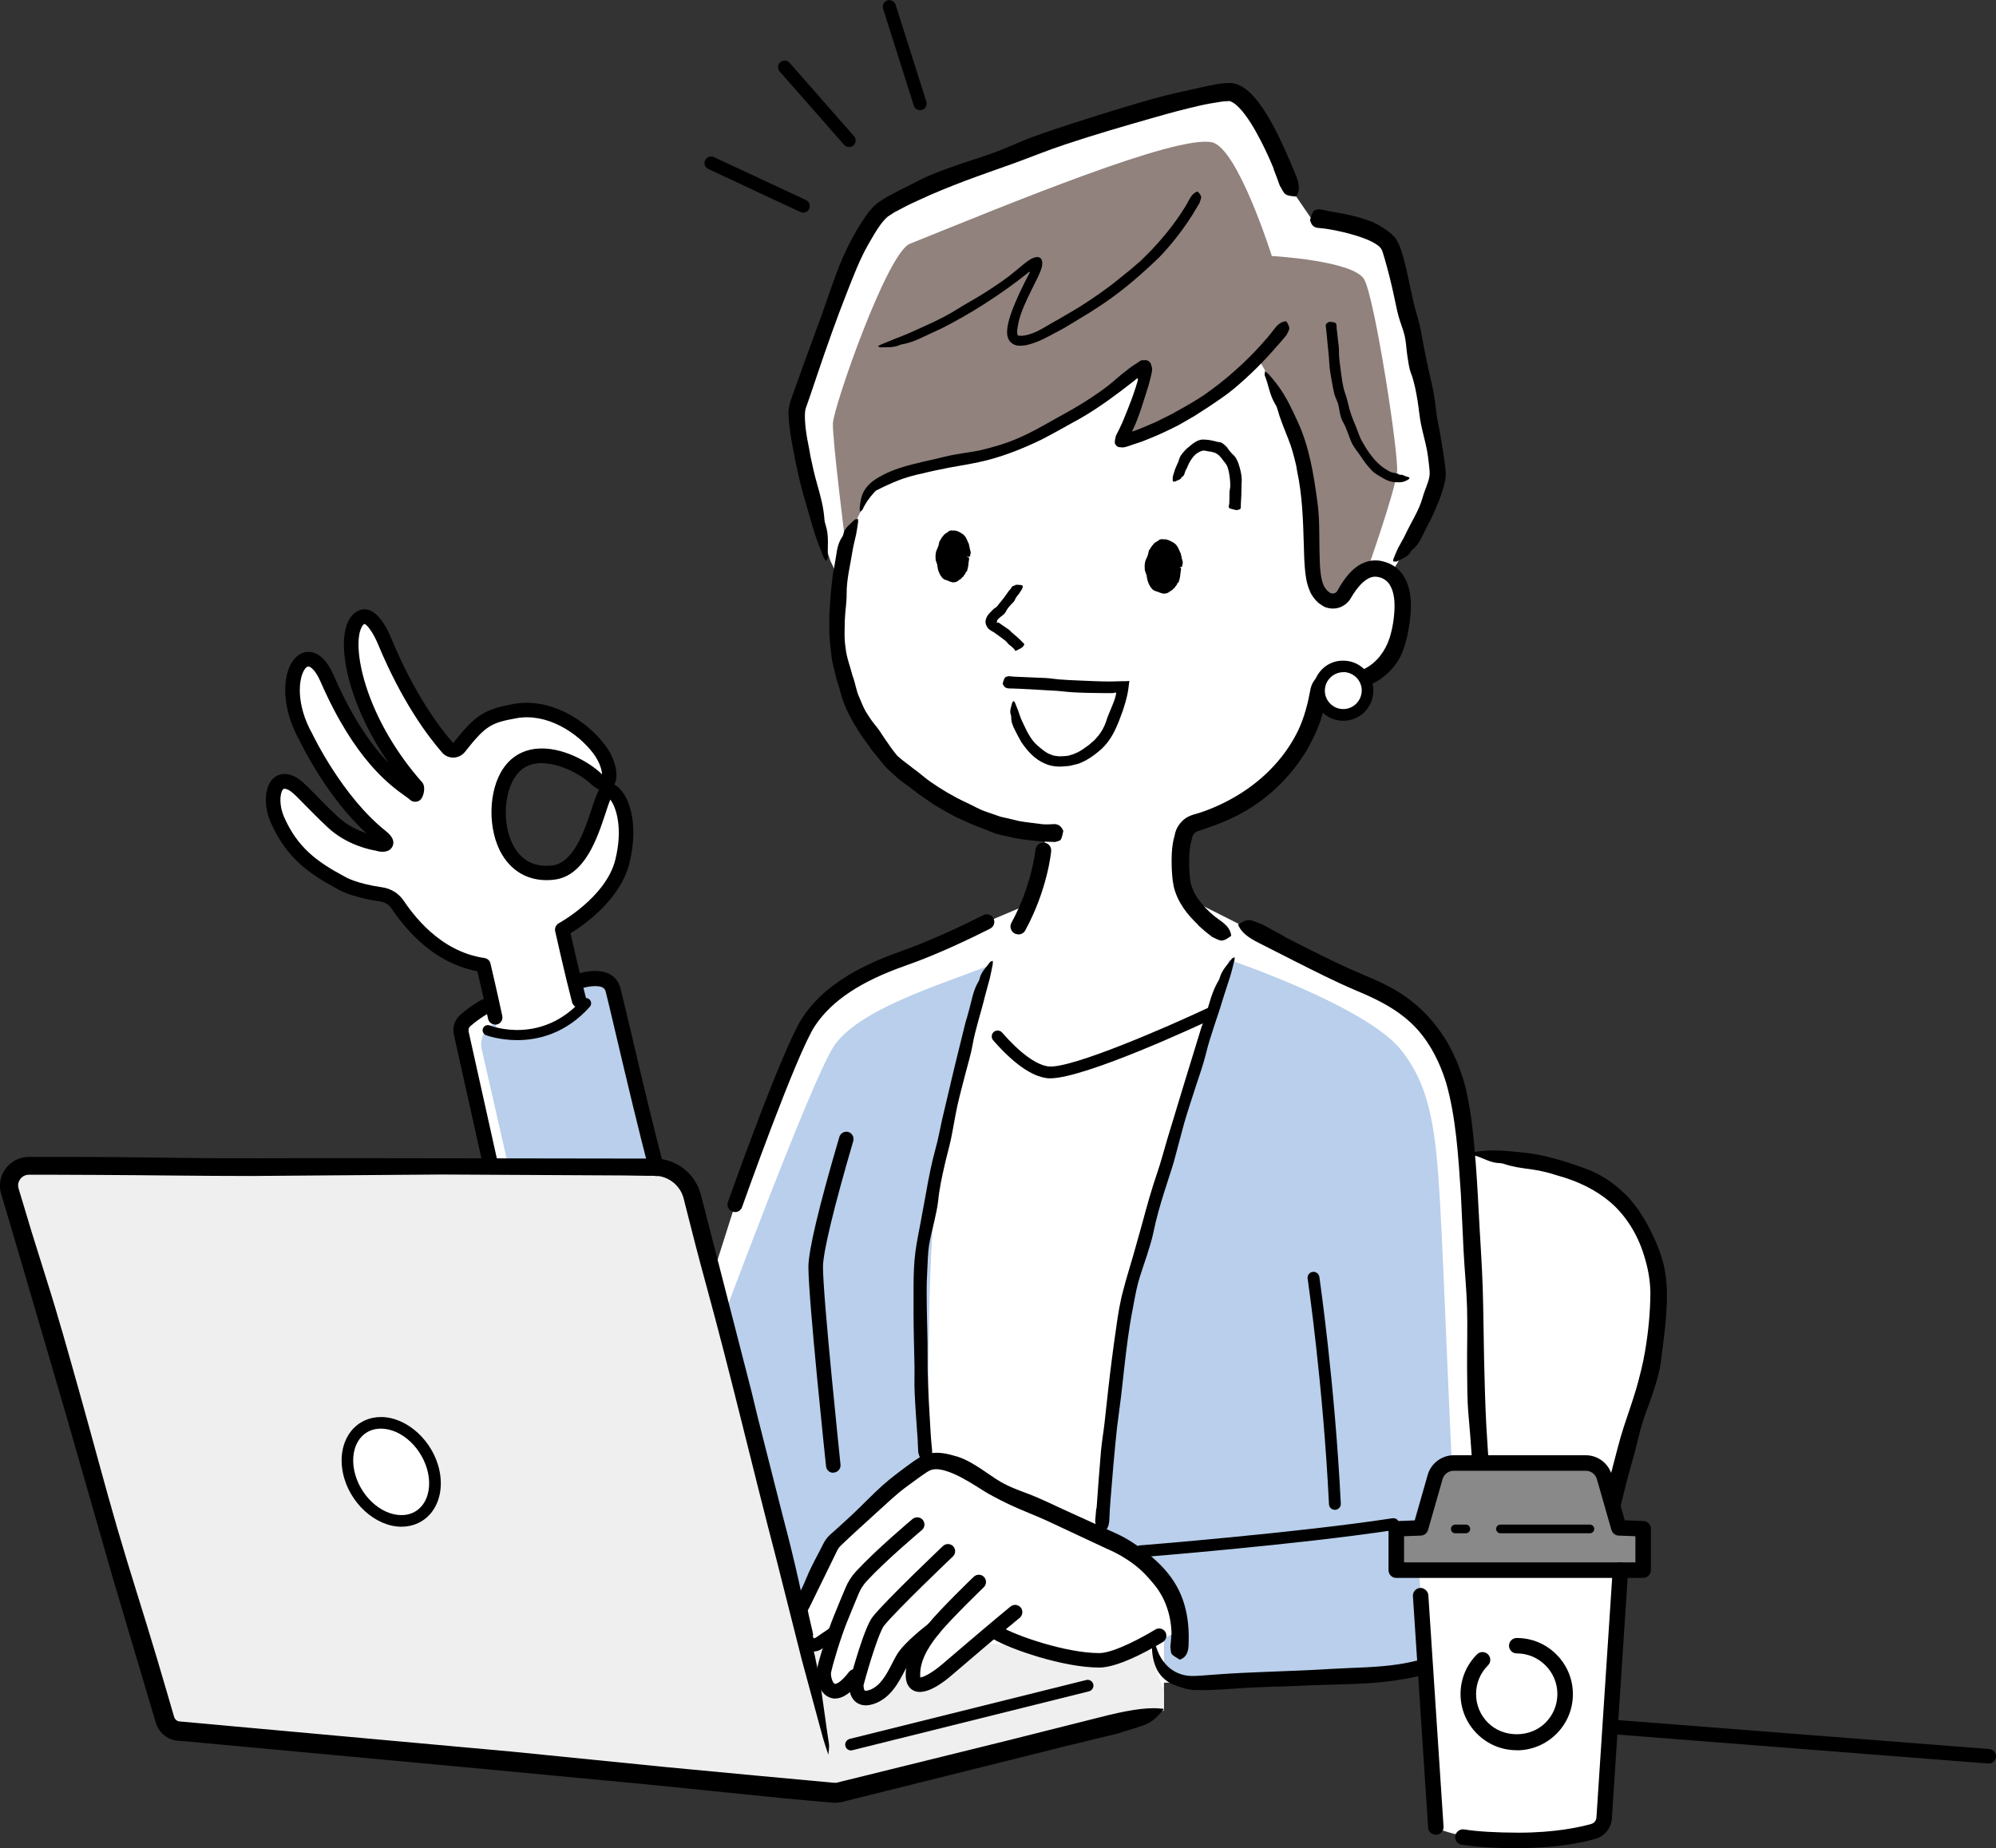 <?xml version="1.0" encoding="UTF-8"?><svg id="_レイヤー_2" xmlns="http://www.w3.org/2000/svg" viewBox="0 0 189.03 175.06"><rect x="0" y="0" width="189.03" height="175.06" fill="#333333" stroke="none"/><defs><style>.cls-1{fill:#898989;}.cls-1,.cls-2,.cls-3,.cls-4,.cls-5,.cls-6{stroke-width:0px;}.cls-3{fill:#fff;}.cls-4{fill:#b9cfeb;}.cls-5{fill:#91827d;}.cls-6{fill:#efefef;}</style></defs><g id="line"><path class="cls-3" d="m131.78,54.22l.55-.87s3.8-6.69,3.75-8.46c-.05-1.77-2.99-20.12-4.4-21.82-1.41-1.7-7.46-2.32-7.46-2.32l-1.44-2.1s-3.31-10.02-6.27-10.02c-2.96,0-30.16,8.84-32.98,11.24s-7.08,15.87-8.06,18.48c-.98,2.61,3.15,14.72,3.15,14.72,0,0,.43.99,1.23,2.41-.11.95-.2,1.94-.26,3-.58,10.24,7.29,19.43,19.39,20.33l-.08,1.76s-.32,3.47-2.36,7.21l20.13.95c-1.55-.92-4.31-2.89-4.56-5.46-.27-2.78.15-3.88.15-3.88.05-.64.48-1.19,1.09-1.39,4.27-1.4,10.12-4.82,11.6-12.63.05-.28.57-1.11,1-.91.4.18,1.32.22,2.05.11,2.06-.33,4.09-1.73,4.8-4.98.56-2.57.25-4.52-1.03-5.35Z"/><path class="cls-3" d="m150.11,161.39c.38-10.01,2.03-19.22,4.31-25.81s4.72-14.57.28-20.78c-4.43-6.21-15.24-5.32-15.24-5.32h-16.7v49.25l15.02-.63,12.33,3.29Z"/><path class="cls-2" d="m149.28,158.81c.13-2.11.29-4.23.56-6.33.14-1.04.37-2.05.56-3.08.21-1.18.42-2.37.66-3.55.45-2.24,1-4.46,1.61-6.67.36-1.34.68-2.71,1.11-4.03.4-1.23.84-2.45,1.2-3.68.32-1.15.62-2.3.81-3.46.32-1.85.49-3.68.51-5.51-.01-1.21-.23-2.41-.59-3.54-.59-1.99-1.73-3.84-3.25-5.13-1.39-1.17-3.11-1.98-4.94-2.48-.18-.04-.36-.12-.54-.17-.65-.19-1.33-.33-2.01-.43-.88-.11-1.74-.23-2.58-.52-.12-.04-.25-.05-.38-.06-.85-.02-1.51-.47-2.28-.7-.12-.04-.19-.19-.29-.28.13-.04.26-.1.39-.11.62-.07,1.25-.13,1.87-.11.8,0,1.6.12,2.4.18,2.18.2,4.27.88,6.35,1.65,1.2.49,2.34,1.22,3.29,2.16.57.46.98,1.08,1.43,1.64.38.61.78,1.2,1.09,1.86.68,1.33,1.26,2.76,1.47,4.26.18,1.19.16,2.41.08,3.59-.09,1.56-.33,3.08-.51,4.62-.1.89-.37,1.76-.63,2.61-.32,1.05-.75,2.05-1.08,3.08-.32,1-.52,2-.78,2.98-.27,1-.57,1.99-.82,2.99-.52,1.99-.95,4.01-1.35,6.04-.23,1.13-.5,2.26-.69,3.4-.24,1.36-.41,2.73-.58,4.11-.14,1.24-.26,2.49-.35,3.74-.04.7-.09,1.4-.1,2.1,0,.57-.14,1.05-.59,1.35-.05.03-.11.09-.15.07-.28-.13-.6-.22-.82-.44-.14-.15-.14-.5-.2-.76,0-.02,0-.05,0-.08l.1-1.31h.02Z"/><path class="cls-3" d="m59.09,147.26l10.53-33.17s5.16-14.57,6.98-17.31c1.72-2.6,4.62-4.47,8.95-5.99,3-1.05,6.22-2.61,7.91-3.47l12.75-5.4,11.1,5.59s6.83,3.68,10.56,5.31c3.09,1.35,7.62,2.7,9.9,9.16,1.93,5.46,1.9,19.86,2.13,30.85s1.55,15.8.15,20.25c-1.4,4.44-6.32,5.41-13.1,5.53-6.78.12-13.92.67-13.92.67l-44.35,1.65-9.58-13.66Z"/><path class="cls-4" d="m116.4,90.91s12.91,4.36,16.26,8.51c2.85,3.53,3.33,7.77,3.72,14.5.39,6.73,1.04,25.56,1.55,32.29.52,6.73,1.05,9.24-2.31,11.05-3.37,1.81-19.67,2.04-20.7,2.04s-5.13.95-5.6-3.78c0,0,2.18-.77,2.22-1.27.18-2.15-1.35-6.69-7.09-8.51-.5-.16-.38-2.18-.38-2.18,0,0,1.2-13.92,3.01-22.27,1.81-8.35,9.32-30.39,9.32-30.39Z"/><path class="cls-4" d="m93.88,91.39s-5.15,17.38-5.63,26.11c-.49,8.74-.29,21.84-.29,21.84,0,0-6.94,4.56-8.78,6.99-1.84,2.43-3.4,6.84-3.4,6.84l-7.59-27.57s8.46-22.76,10.69-26.36c2.23-3.59,10.05-5.92,15-7.86Z"/><path class="cls-5" d="m120.45,24.26s-3.22-10.25-5.67-10.78c-3.4-.74-19.34,5.88-28.61,9.61-2.17.87-7.23,15.46-7.29,17.01-.06,1.55,1.28,12.11,1.28,12.11,0,0,.94-4.87,4.07-7.08,3.84-2.72,5.47-.32,10.61-2.56,5.14-2.24,13.51-7.5,13.51-7.5,0,0-.33,2.45-2.13,6.46,0,0,6.57-.95,12.91-7.56,0,0,2.16,2.96,4.24,10.81,2.09,7.85-.26,10.9,2.94,12.2.25.1,1.06-1.25,1.78-2.02.78-.84,1.45-1.11,1.45-1.11,0,0,2.61-7.41,2.77-9.16.16-1.74-2.11-16.43-3.11-18.22-1-1.79-8.74-2.22-8.74-2.22Z"/><path class="cls-2" d="m126.59,31.12c.07.59.13,1.16.2,1.76.03.29,0,.58.03.88.02.34.07.67.11,1,.08.63.16,1.27.29,1.89.07.38.23.74.33,1.11.09.37.18.7.27,1.06.09.33.21.64.33.95.2.49.41.98.58,1.47.11.33.3.63.47.92.29.52.66,1.01,1.04,1.45.36.38.74.71,1.16.93.04.02.08.05.12.08.15.08.3.14.45.16.2.04.38.05.59.19.03.01.06.01.09,0,.19-.04.42.17.69.2.04,0,.1.08.16.11-.03.05-.05.09-.09.11-.17.12-.35.2-.54.25-.25.06-.51.05-.76.03-.7-.03-1.25-.46-1.8-.78-.33-.2-.56-.51-.81-.79-.26-.32-.48-.66-.71-.99-.25-.34-.51-.68-.72-1.05-.15-.3-.26-.62-.38-.94-.15-.41-.31-.82-.53-1.2-.13-.22-.19-.48-.25-.72-.07-.3-.1-.62-.18-.91-.08-.29-.23-.56-.32-.84-.09-.29-.14-.59-.2-.88-.11-.59-.22-1.18-.29-1.77-.04-.33-.04-.67-.07-1-.04-.42-.08-.8-.12-1.19-.04-.37-.07-.72-.1-1.08-.02-.2-.04-.4-.07-.6-.03-.16.03-.31.27-.42.03-.01.06-.03.08-.03.17.02.36.03.5.07.09.03.11.13.16.19,0,0,0,.01,0,.02l.02.36h-.01Z"/><path class="cls-2" d="m120.63,15.99c-.5-1.21-1.06-2.4-1.69-3.52-.31-.56-.65-1.1-1.01-1.58-.36-.49-.77-.93-1.14-1.16-.19-.11-.29-.16-.43-.16-.27.04-.5.02-.82.08-.63.1-1.26.2-1.9.35-1.47.33-2.94.73-4.4,1.15-2.78.79-5.56,1.6-8.3,2.51-1.67.55-3.3,1.22-4.95,1.82-1.56.56-3.13,1.1-4.67,1.68-1.43.55-2.86,1.12-4.23,1.76-.54.26-1.11.5-1.61.78l-.78.41-.63.41c-.69.58-1.3,1.7-1.88,2.7-.77,1.37-1.35,2.88-1.94,4.38-1.04,2.63-1.98,5.31-2.89,8l-.61,1.81-.32.92c-.04.14-.14.35-.14.42-.01.09-.03.18-.05.27-.07,1,.14,2.29.39,3.49.04.24.08.49.13.73.18.88.38,1.76.63,2.63.32,1.12.62,2.22.69,3.37.01.16.06.33.11.48.34,1.06.17,2.02.21,3.02,0,.15-.12.28-.18.42-.08-.15-.18-.29-.25-.44-.29-.73-.58-1.47-.82-2.21-.31-.96-.56-1.94-.85-2.91-.4-1.31-.71-2.65-.99-4.01-.26-1.36-.54-2.7-.63-4.17,0-.22-.03-.42.01-.67.04-.23.09-.52.15-.7l.4-1.13c.27-.76.55-1.52.82-2.28.6-1.66,1.21-3.32,1.82-4.98.62-1.74,1.18-3.51,1.92-5.23.61-1.37,1.31-2.69,2.21-3.99.28-.41.66-.86,1.09-1.21l.69-.46c.23-.14.44-.24.67-.36.88-.49,1.76-.88,2.63-1.35,1-.51,2.08-.9,3.14-1.28,1.3-.48,2.63-.84,3.92-1.33,1.25-.45,2.44-1.04,3.69-1.49,1.26-.47,2.54-.88,3.82-1.3,2.55-.82,5.1-1.62,7.68-2.34,1.44-.4,2.91-.71,4.39-1.04.91-.17,1.7-.43,2.9-.42.69.09,1.19.44,1.58.77.4.34.71.72,1.01,1.1,1.02,1.39,1.75,2.87,2.43,4.36.38.84.73,1.68,1.08,2.53.29.69.39,1.32.11,1.86-.03.06-.07.15-.11.14-.32-.05-.66-.03-.97-.21-.2-.11-.36-.52-.54-.79-.02-.03-.02-.06-.04-.09-.18-.51-.37-1.02-.57-1.53h.02Z"/><path class="cls-2" d="m125.79,19.99c1.3.21,2.61.46,3.91.93.64.23,1.25.6,1.87,1.07.18.12.35.31.52.49.17.18.26.43.38.64.19.42.28.76.4,1.14.39,1.39.63,2.76.94,4.12.17.83.46,1.64.65,2.46.18.78.29,1.57.45,2.36.15.73.29,1.45.46,2.17.27,1.15.52,2.29.63,3.47.07.78.27,1.54.4,2.31l.33,2.04.14,1.04.05.58c0,.22-.02.53-.06.72-.31,1.43-.84,2.51-1.35,3.67-.05.11-.13.21-.18.32-.2.4-.42.79-.6,1.19-.24.52-.52,1.01-1,1.37-.07.05-.11.12-.14.2-.24.48-.84.64-1.31.9-.07.04-.23,0-.34,0,.01-.08,0-.18.03-.25.14-.35.28-.7.44-1.03.22-.43.48-.83.68-1.26.55-1.18,1.29-2.27,1.64-3.52.19-.71.57-1.43.65-2.05.05-.29-.02-.74-.06-1.14-.04-.41-.1-.83-.17-1.24-.16-.87-.42-1.71-.59-2.58-.13-.69-.19-1.4-.3-2.09-.15-.91-.31-1.82-.64-2.69-.19-.5-.24-1.04-.33-1.57-.1-.65-.12-1.31-.26-1.95-.14-.61-.4-1.2-.57-1.81-.17-.61-.28-1.24-.42-1.86-.26-1.23-.57-2.47-.9-3.61-.24-.72-.19-.96-.71-1.33-.57-.4-1.36-.69-2.13-.92-.71-.22-1.44-.38-2.18-.52-.41-.08-.83-.14-1.26-.17-.35-.03-.61-.17-.76-.63-.02-.05-.04-.11-.03-.15.1-.28.18-.6.34-.81.1-.14.33-.13.49-.18.02,0,.03,0,.05,0l.81.15v.02Z"/><path class="cls-2" d="m120.99,32.72c-1.27,1.49-2.66,2.87-4.16,4.12-.74.62-1.55,1.14-2.34,1.68-.47.3-.94.6-1.4.9l-1.44.83c-.94.48-1.89.94-2.87,1.32-.25.09-.48.21-.74.29l-.96.32c-.2.06-.41.15-.59.18-.18.03-.32.02-.43,0-.11,0-.24-.03-.36-.17-.12-.14-.14-.28-.12-.38,0-.12.06-.33.1-.53l.34-.68.25-.53.18-.43c.24-.57.46-1.15.68-1.72.15-.4.29-.8.42-1.21l.15-.48.04-.16c0-.08.07-.17,0-.23-.13.02-.23.17-.34.24-.43.33-.86.66-1.29.99-1.41,1.06-2.86,2.07-4.43,2.91-1.03.56-2.05,1.16-3.11,1.69-1.87.9-3.82,1.67-5.89,2.11-.95.2-1.81.34-2.71.5-.88.17-1.76.35-2.63.57-.17.04-.35.08-.51.11-.62.16-1.23.33-1.8.56-.74.3-1.41.61-2.03.93-.09.04-.15.13-.22.2-.41.46-.79.95-1.1,1.63-.05.1-.17.13-.25.2,0-.12-.02-.24-.01-.35.05-.55.12-1.19.48-1.74.45-.71,1.16-1.11,1.81-1.45,1.83-.91,3.8-1.18,5.71-1.67,1.12-.28,2.29-.39,3.38-.61,1.2-.29,2.4-.62,3.54-1.12,1.2-.5,2.33-1.15,3.46-1.79.91-.51,1.83-1,2.71-1.55,1.16-.72,2.29-1.49,3.31-2.4.15-.13.3-.26.45-.38.19-.15.37-.29.55-.43.31-.25.6-.43.89-.62.14-.08.31-.22.41-.25h.27c.1-.02.17-.02.32.05.13.07.25.18.27.27.06.22.17.36.12.72-.08.46-.22.94-.34,1.4-.09.28-.18.54-.26.82-.3.92-.57,1.85-.95,2.74-.1.22-.2.45-.3.67l-.04.08s0,0,0,0h0s0,0,0,0h0c.07-.01-.22.08.42-.13.43-.16.86-.35,1.28-.53.43-.17.84-.38,1.26-.59.41-.21.84-.4,1.23-.64.91-.5,1.81-1.01,2.68-1.6,1.02-.72,2.01-1.48,2.94-2.33.85-.75,1.65-1.55,2.41-2.39.43-.47.84-.95,1.22-1.46.31-.41.63-.71,1.05-.76.04,0,.11-.02.13,0,.11.21.26.4.27.66.01.17-.18.44-.28.66-.01.02-.03.04-.05.06-.26.31-.52.62-.79.92h-.01Z"/><path class="cls-3" d="m75.22,152.18l-9.88-38.78c-.39-1.54-1.77-2.62-3.36-2.62l-59.25-.24c-1.19,0-2.04,1.13-1.72,2.27l14.41,50.17c.19.67.78,1.16,1.48,1.22l62.03,5.51c.19.02.38,0,.56-.04l30.74-7.65v-9.83h-35.01Z"/><path class="cls-3" d="m46.5,110.48l-2.81-12.61c-.11-.44.03-.91.37-1.21,1.06-.93,1.9-1.34,1.9-1.34l8.85-2.36s2.75-.97,3.24.78c.37,1.33,2.73,11.8,4.13,16.95l-15.69-.2Z"/><path class="cls-4" d="m46.77,96.98l8.04-4.02s2.75-.97,3.24.78c.37,1.33,2.73,11.8,4.13,16.95l-14.03-.2-2.49-10.94c-.31-1.01.16-2.09,1.1-2.57Z"/><path class="cls-6" d="m75.81,154.49l-10.47-41.1c-.39-1.54-1.77-2.62-3.36-2.62l-59.25-.24c-1.19,0-2.04,1.13-1.72,2.27l14.41,50.17c.19.67.78,1.16,1.48,1.22l62.03,5.51c.19.02.38,0,.56-.04l30.74-7.65v-1.8l-1.45-4.12-1.86.46-31.12-2.05Z"/><path class="cls-2" d="m80.59,165.8c-.25,0-.47-.17-.53-.42-.07-.29.11-.59.4-.67l22.41-5.58c.3-.08.59.11.67.4.07.29-.11.59-.4.67l-22.41,5.58s-.09.02-.13.02Z"/><path class="cls-2" d="m113.07,20.12c-.85,1.37-1.82,2.66-2.9,3.84-.52.59-1.13,1.1-1.7,1.64-.67.61-1.36,1.2-2.07,1.76-1.35,1.07-2.78,2.02-4.26,2.89-.44.27-.88.53-1.34.81-.46.25-.93.5-1.38.74-.43.23-.87.45-1.36.63-.49.17-.98.36-1.63.31-.3-.02-.71-.21-.89-.56-.18-.33-.17-.64-.16-.9.04-.53.18-.99.32-1.44.24-.71.53-1.38.83-2.04l.47-.97c.15-.29.3-.58.45-.88.04-.06.1-.16.05-.21-.04,0-.08.04-.11.06l-.04.04-.02.02-.07.06c-1.2.96-2.64,1.98-4.05,2.88-1.27.82-2.59,1.56-3.94,2.26-.13.06-.28.13-.41.19-.49.23-.98.46-1.48.69-.63.3-1.27.56-1.94.67-.09.02-.19.05-.28.09-.62.25-1.19.18-1.78.2-.09,0-.16-.07-.24-.11.08-.04.17-.1.26-.14.43-.18.87-.35,1.26-.52.54-.21,1.1-.42,1.63-.66,1.45-.66,2.92-1.28,4.28-2.13.79-.5,1.62-.95,2.42-1.44.87-.55,1.73-1.11,2.55-1.73.44-.34.87-.7,1.3-1.06.24-.2.68-.55.99-.67.16-.06.3-.1.43-.09.12-.01.31.08.37.21.09.19.11.4.04.71-.07.3-.23.66-.38.98-.2.4-.4.81-.6,1.21-.49,1.01-1,2.03-1.23,3.08-.06.3-.12.59-.13.84,0,.27.04.37.07.38.08.07.48.06.81-.02.35-.08.72-.22,1.06-.38.68-.34,1.32-.77,2-1.13.69-.4,1.34-.78,2-1.18,1.3-.83,2.57-1.7,3.76-2.68.68-.53,1.34-1.08,1.98-1.65.74-.71,1.46-1.45,2.12-2.24.6-.71,1.17-1.45,1.68-2.22.29-.43.56-.87.8-1.33.2-.37.41-.65.73-.76.03-.01.08-.04.1-.02.12.15.26.28.31.48.03.14-.09.38-.14.58,0,.02-.02.04-.03.05-.17.29-.34.58-.52.86h0Z"/><path class="cls-2" d="m96.06,61.49c-.15-.16-.33-.31-.53-.46-.09-.08-.16-.2-.26-.29-.11-.1-.24-.19-.36-.28-.26-.19-.52-.38-.74-.54-.16-.11-.36-.17-.58-.39-.18-.22-.31-.51-.24-.79.05-.26.19-.49.39-.69.22-.23.33-.37.55-.5.14-.08.22-.23.32-.35.18-.21.35-.43.52-.65.15-.2.29-.4.43-.61.01-.02.04-.03.06-.05.06-.07.12-.14.16-.22.05-.1.12-.19.31-.2.03,0,.04-.02.04-.03.05-.1.33-.03.53-.03.03,0,.12.04.18.06,0,.03.03.06.02.08-.02.09-.03.17-.07.25-.05.1-.13.17-.18.27-.13.26-.38.43-.48.72-.06.17-.2.28-.31.4-.12.14-.26.27-.37.42-.12.16-.19.36-.32.51-.1.12-.25.2-.37.31-.08.07-.16.13-.23.21-.08.08-.15.18-.1.2.03.05.01.04,0,.05-.02,0-.08.05-.05.07.03.03.12-.01.2.02.1.05.18.12.29.2.2.14.44.29.66.45.13.09.23.23.35.33.18.15.31.26.45.38.13.13.27.24.4.38.07.07.11.11.23.23.07.06.06.17-.14.35-.02.02-.05.05-.07.06-.16.09-.33.18-.46.25-.09.04-.11.02-.16.03h0s-.06-.12-.06-.12h0Z"/><path class="cls-2" d="m116.41,47.8c.03-.39.02-.78.03-1.17,0-.19.07-.39.07-.58,0-.22,0-.44-.03-.66-.04-.42-.11-.82-.25-1.21-.1-.22-.26-.42-.41-.59-.12-.19-.26-.33-.4-.48-.16-.1-.3-.23-.49-.26-.14-.05-.28-.08-.43-.09-.15-.04-.28-.05-.42-.07-.09-.03-.18-.01-.26.02-.08.03-.17.05-.24.1-.28.12-.52.36-.72.65-.19.26-.34.57-.46.89-.01.03-.04.06-.06.09-.06.11-.11.23-.14.35-.04.16-.1.31-.3.42-.03.02-.03.04-.04.06-.03.16-.35.21-.55.33-.03.02-.13.01-.2.02-.02-.03-.04-.06-.05-.09,0-.13-.01-.26.01-.38.03-.16.1-.31.14-.46.1-.43.36-.79.47-1.23.08-.26.26-.47.43-.67.19-.23.42-.43.67-.62.25-.2.54-.42.88-.5.27-.08.56-.01.82,0,.17.04.34.07.51.1.17.05.34.1.53.12.23.02.38.2.54.33.2.17.3.42.48.59.13.19.36.33.48.53.12.2.23.42.29.64.15.44.25.88.28,1.31.03.25-.02.49-.01.73,0,.32-.01.58-.02.85-.01.26-.03.51-.04.77,0,.14-.02.29-.01.43,0,.12-.08.21-.37.24-.03,0-.07,0-.1,0-.18-.05-.39-.09-.54-.14-.1-.04-.1-.1-.14-.15,0,0,0-.01,0-.01l.04-.24h.01Z"/><path class="cls-2" d="m98.96,79.73c-.72-.05-1.42-.15-2.14-.23-.71-.09-1.41-.28-2.11-.43-.69-.15-1.33-.51-1.99-.73-.77-.27-1.49-.65-2.24-.97-.68-.36-1.35-.75-2.01-1.14-.62-.45-1.29-.85-1.88-1.33-.36-.29-.74-.57-1.13-.84-.38-.28-.72-.6-1.07-.92-.68-.58-1.17-1.34-1.76-2-.45-.69-1-1.32-1.41-2.04-.71-1.11-1.31-2.3-1.64-3.58-.1-.43-.24-.84-.38-1.26-.1-.43-.2-.86-.3-1.28-.2-.75-.21-1.52-.32-2.29-.06-.77-.03-1.54-.04-2.31.06-1.34.17-2.67.34-4.01.01-.13.06-.26.08-.39.07-.48.17-.95.24-1.43.08-.61.22-1.21.59-1.74.05-.07.07-.16.09-.25.12-.58.65-.92,1.04-1.32.06-.06.21-.06.33-.09,0,.09.03.18.02.27-.06.4-.11.8-.19,1.19-.1.5-.25.99-.33,1.5-.21,1.37-.58,2.73-.57,4.14.01.82-.14,1.64-.17,2.45-.01.88-.08,1.77.07,2.64.08.92.44,1.79.66,2.67.27.68.34,1.43.66,2.09.19.44.35.89.6,1.31.25.41.51.81.81,1.18.36.42.66.88.96,1.35.38.56.77,1.12,1.2,1.64.48.45,1.03.81,1.53,1.22.54.37,1.02.83,1.56,1.21,1.07.75,2.2,1.42,3.39,1.98.67.29,1.3.7,2.01.92.42.15.84.29,1.26.44l1.3.3c.78.22,1.59.27,2.39.38.45.08.89.06,1.34.03.36-.02.66.09.89.51.02.04.06.11.06.14-.07.28-.1.59-.24.81-.09.15-.34.16-.52.23-.02,0-.04,0-.06,0l-.91-.03v-.02Z"/><path class="cls-2" d="m91.55,52.74c-.06,1.05-.71,2.06-1.44,2.01-.72-.04-1.25-1.12-1.19-2.17.06-1.05.71-2.05,1.44-2.01.72.04,1.25,1.12,1.19,2.17Z"/><path class="cls-2" d="m91.6,52.74c-.08-.02-.16-.04-.24-.06-.11-.03-.13-.06-.11-.09.02-.02.04-.05.05-.07.02-.08.02-.16,0-.24,0-.01-.02-.03-.03-.04-.01-.01-.03-.03-.02-.04.05-.14,0-.27-.02-.39-.02-.09-.08-.17-.11-.26-.02-.04.01-.11-.02-.15-.13-.13-.18-.3-.31-.42-.04-.04-.07-.07-.11-.1-.03-.03-.08-.06-.13-.05-.04,0-.06-.03-.1-.06-.07-.04-.16-.06-.24-.01-.06.04-.12.04-.19.04-.03,0-.04.04-.07.05-.08.03-.16.07-.21.15-.06.09-.14.16-.18.26-.03.07-.07.13-.1.2-.03.09-.04.18-.06.27,0,.03-.03.06-.05.08-.03.04-.05.08-.04.13,0,.05-.04.09-.06.14,0,0-.03.01-.02.02.07.1-.07.15-.09.23-.02.05-.08.1-.05.16.02.05.01.09.02.14,0,.03,0,.06-.04.1-.04.03-.04.07,0,.1.04.03.03.07.04.1,0,.03.03.07.05.1,0,.01.01.02.02.04.02.11.04.22.08.33.01.04.06.07.05.12,0,.04-.02.09,0,.13,0,.02.02.05.03.07.05.06.08.11.03.21,0,.02.01.02.01.04,0,.04,0,.08,0,.12,0,.01,0,.03.02.03.06.02.06.08.08.13.02.07.07.11.13.15.16.08.28.16.42.21.05.02.11.04.17.03.03,0,.06-.02.08-.04.03-.02.08.02.12.01.08,0,.15-.03.2-.11.04-.08.11-.13.17-.2.04-.05.12-.08.13-.15.03-.13.15-.22.19-.34.03-.1.08-.2.09-.31.01-.05-.02-.12-.02-.18,0-.01,0-.02,0-.03.02-.05,0-.12-.02-.18-.01-.07,0-.13.01-.19.01-.04.06-.07.16-.09.07-.02.14-.04.21-.07.21.02.21.02.23.06.04.08.04.16.01.23-.01.05,0,.1-.02.15-.03.12-.02.26-.04.39h0c-.02.11-.04.21-.07.31-.01.05-.02.11-.04.16-.01.03-.03.06-.06.09-.02.03-.08.04-.08.08,0,.13-.12.19-.18.3-.04.06-.05.14-.15.15-.06.16-.24.2-.36.31-.11.11-.28.16-.45.17-.13,0-.25-.04-.36-.08-.15-.06-.17-.07-.29-.12-.09-.03-.19-.05-.27-.1-.07-.05-.14-.11-.19-.18-.14-.17-.23-.35-.3-.53-.07-.18-.1-.37-.13-.55,0-.07,0-.15-.04-.21-.07-.09-.02-.2-.11-.28,0,0,0-.01,0-.02-.03-.27-.04-.56.03-.84.04-.14.11-.26.16-.39.02-.08.06-.15.08-.22.02-.08.05-.23.07-.34,0,0,0-.01.01-.02.08-.09.11-.21.19-.3.05-.06.05-.16.15-.18.06-.21.29-.28.46-.41.04-.02.06-.08.11-.09.09-.01.15-.09.25-.06.12.03.23,0,.34.01.27.06.48.19.68.32.33.22.43.58.56.87.02.04.05.07.06.1,0,.03-.02.06,0,.09.06.15.05.32.11.47.06.15.07.32,0,.48-.01.03,0,.05,0,.08.01.05-.02.07-.24.08Z"/><path class="cls-2" d="m111.61,53.75c-.06,1.1-.77,2.15-1.56,2.11-.78-.05-1.36-1.18-1.3-2.28.07-1.1.77-2.15,1.56-2.11.78.04,1.36,1.18,1.29,2.28Z"/><path class="cls-2" d="m111.67,53.75c-.09-.02-.17-.05-.25-.07-.11-.03-.14-.06-.11-.1.02-.02.04-.05.05-.07.02-.08.02-.17,0-.25,0-.01-.02-.03-.03-.04-.01-.02-.03-.03-.03-.05.05-.15,0-.28-.03-.42-.02-.1-.08-.18-.12-.27-.02-.05.01-.12-.02-.16-.14-.14-.2-.32-.34-.44-.04-.04-.08-.07-.12-.1-.04-.04-.08-.06-.14-.05-.05.01-.07-.03-.1-.06-.08-.04-.17-.07-.25-.02-.06.04-.13.04-.21.04-.04,0-.05.04-.08.05-.09.03-.18.07-.23.15-.06.09-.15.16-.2.27-.03.07-.08.14-.11.21-.03.09-.05.19-.07.28,0,.03-.03.06-.06.09-.03.04-.05.08-.04.14.01.06-.04.1-.07.14,0,0-.03.01-.02.02.07.11-.08.15-.1.24-.02.06-.08.11-.06.17.02.05.01.1.02.14,0,.03,0,.07-.05.1-.04.03-.04.07,0,.11.04.03.03.07.04.1,0,.04.03.07.05.11,0,.01.01.02.02.04.02.12.05.23.09.34.01.04.06.07.06.12,0,.05-.02.09,0,.13,0,.02.02.05.04.07.05.06.09.12.04.23,0,.02.01.02.01.04,0,.04,0,.09.01.13,0,.01,0,.03.02.03.06.02.07.08.09.14.02.07.08.12.14.15.17.08.3.16.45.22.06.02.12.04.18.03.03,0,.06-.02.09-.04.04-.02.09.02.13.02.08,0,.16-.03.21-.11.05-.09.12-.14.18-.21.04-.06.13-.08.14-.16.04-.14.16-.22.21-.36.04-.11.09-.21.11-.32.01-.06-.01-.12-.02-.19,0-.01,0-.02,0-.03.03-.06,0-.13-.02-.19-.01-.07,0-.14.02-.2.01-.04.07-.07.17-.1.08-.02.15-.05.22-.07.22.02.22.02.24.07.04.09.04.17.01.25-.02.05-.01.11-.02.16-.03.13-.03.27-.05.41h0c-.02.11-.04.22-.08.33-.02.06-.02.12-.05.17-.01.03-.04.07-.06.09-.03.03-.09.04-.09.08,0,.14-.13.2-.19.31-.04.06-.06.15-.16.15-.07.17-.26.21-.39.32-.12.11-.3.16-.47.17-.13,0-.26-.04-.38-.08-.15-.06-.18-.07-.31-.12-.1-.03-.2-.05-.29-.1-.08-.05-.15-.11-.21-.18-.15-.17-.25-.36-.33-.56-.08-.19-.11-.39-.15-.58,0-.08,0-.16-.05-.22-.07-.09-.02-.21-.12-.3,0,0,0-.02,0-.02-.03-.29-.05-.6.03-.89.04-.15.12-.28.17-.41.03-.08.07-.16.09-.24.03-.12.05-.24.08-.37,0,0,0-.02.01-.02.09-.09.12-.22.21-.31.06-.06.05-.17.16-.19.08-.22.31-.3.5-.42.04-.02.06-.08.11-.09.09-.01.16-.09.27-.06.12.03.24,0,.36.02.28.06.51.19.73.32.36.22.48.6.62.92.02.04.06.07.07.11,0,.03-.02.07,0,.09.06.16.06.34.12.5.06.16.08.34,0,.51-.02.03,0,.06,0,.09.01.06-.02.07-.25.09Z"/><path class="cls-2" d="m96.18,64.1c.94.04,1.88.08,2.83.12.47.02.93.11,1.39.14.54.04,1.07.07,1.61.09,1.02.04,2.04.1,3.06.1.4,0,.81-.02,1.25-.03h.37c.1,0,.33-.09.25.1-.03.25-.06.5-.1.77-.1.58-.17.79-.25,1.1-.08.29-.18.58-.27.87-.19.53-.39,1.07-.63,1.59-.37.83-.9,1.64-1.65,2.23-.48.4-1.01.78-1.62,1.04-.25.14-.54.17-.82.25-.28.09-.56.1-.84.12-.54.06-1.21,0-1.77-.25-1.03-.43-1.71-1.24-2.26-2.04-.05-.08-.09-.17-.14-.25-.17-.3-.33-.61-.48-.92-.21-.39-.36-.8-.34-1.24,0-.06-.02-.12-.04-.18-.15-.38.05-.78.13-1.15.01-.06.11-.11.16-.16.03.05.08.09.1.15.11.27.22.54.3.75.12.32.21.66.36.97.4.84.77,1.74,1.47,2.34.4.34.78.69,1.26.86.25.12.52.14.8.17.29-.02.58-.01.87-.06.59-.15,1.13-.41,1.59-.77.19-.13.39-.26.56-.43.19-.15.37-.31.52-.5.43-.47.75-1.05.94-1.66.1-.36.28-.7.41-1.05.17-.43.37-.86.47-1.31.01-.05.02-.11.03-.17,0-.03,0-.03,0-.05,0-.02-.02-.04-.03-.04-.02,0-.02,0-.05,0-.04.01-.07.02-.11.03h-.08s-.03.02-.03.02h-.1s-.72,0-.72,0c-.95-.01-1.89-.02-2.84-.07-.53-.02-1.05-.1-1.58-.14-.65-.04-1.26-.07-1.89-.11-.57-.03-1.14-.06-1.71-.09-.32-.01-.64-.03-.96-.03-.26,0-.48-.08-.61-.38-.01-.03-.04-.07-.03-.1.06-.19.11-.4.21-.54.07-.1.22-.1.34-.14.01,0,.02,0,.04,0l.58.05h0Z"/><path class="cls-2" d="m96.43,88.5c-.12,0-.24-.03-.35-.09-.36-.2-.49-.65-.29-1.01,1.94-3.55,2.27-6.89,2.28-6.92.04-.41.41-.7.81-.67.41.04.71.4.67.81-.01.15-.36,3.67-2.45,7.5-.13.25-.39.39-.65.39Z"/><path class="cls-2" d="m113.47,87.6c-.99-.93-1.94-2.09-2.31-3.62-.04-.19-.07-.38-.1-.58l-.05-.5c-.03-.33-.04-.66-.05-1-.01-.67,0-1.35.12-2.06.04-.22.08-.42.16-.68h0s0,0,0,0c.1-.74.63-1.49,1.32-1.82.15-.08.4-.16.49-.19l.35-.1c.23-.07.46-.14.69-.23,1.3-.47,2.55-1.1,3.7-1.86,2.18-1.44,4.02-3.42,5.16-5.79.59-1.25.92-2.58,1.17-3.95.11-.43.23-.63.51-.98.37-.48,1-.73,1.57-.46.99.22,2.13.04,3.06-.45,1.12-.57,1.92-1.64,2.33-2.87.31-.97.48-2.1.48-3.11,0-1.02-.26-1.96-.85-2.39-.2-.15-.43-.27-.73-.31-.26-.05-.47-.03-.71.06-.47.17-.94.63-1.34,1.16-.18.24-.34.49-.49.75-.24.47-.82.93-1.42,1-.3.05-.62.02-.91-.07-.09-.03-.1-.03-.26-.11l-.16-.1-.31-.21c-.37-.32-.68-.74-.84-1.14-.35-.81-.42-1.56-.48-2.27-.06-.71-.07-1.39-.09-2.06-.07-2.39-.15-4.77-.63-7-.05-.22-.06-.45-.12-.67-.19-.8-.4-1.61-.71-2.37-.39-.99-.79-1.94-1.07-2.96-.04-.14-.12-.28-.2-.41-.52-.87-.6-1.77-.96-2.65-.06-.14.01-.28.01-.44.14.11.27.2.38.32.5.57.97,1.17,1.37,1.81.51.83.91,1.71,1.32,2.59,1.12,2.4,1.54,5.04,1.89,7.63.22,1.52.17,3.07.2,4.58.02.82.02,1.65.14,2.41.06.38.15.74.3,1.04.14.28.4.52.61.64.21.09.47.02.6-.15.04-.05.04-.06.1-.16l.17-.3c.12-.2.24-.4.38-.59.54-.75,1.24-1.56,2.39-1.83.44-.11.96-.08,1.34.03.41.1.83.28,1.19.56.74.54,1.11,1.4,1.29,2.16.22,1.02.17,2.01.04,2.96-.12.94-.31,1.91-.68,2.86-.41,1.1-1.28,2.1-2.32,2.75-1.3.79-2.81,1.04-4.3.86-.09-.01-.27-.04-.31-.06-.06-.02-.12,0-.15.06-.02.03-.02.04-.03.08-.04.09-.05.14-.04.15-.11.58-.17,1.17-.34,1.76-.33,1.3-.9,2.53-1.56,3.7-1.37,2.3-3.3,4.27-5.57,5.64-1.26.78-2.62,1.34-4,1.81l-.63.21c-.21.07-.24.08-.35.15-.18.13-.31.31-.34.58l-.03.12-.03.12c-.17.58-.22,1.37-.21,2.1.01.71.03,1.51.2,2.07.17.62.52,1.21.96,1.74.49.6,1.09,1.15,1.75,1.61.54.38.94.76,1.05,1.32.01.06.04.15,0,.17-.26.16-.5.39-.85.43-.23.03-.61-.2-.91-.33-.03-.01-.06-.04-.08-.06-.45-.34-.88-.7-1.29-1.09h.01Z"/><path class="cls-2" d="m107.98,147.51c-.29,0-.54-.22-.56-.52-.02-.31.21-.58.52-.61.15-.01,15.07-1.21,23.92-2.57.32-.05.6.16.64.47.05.31-.16.59-.47.64-8.89,1.37-23.85,2.57-24,2.58-.02,0-.03,0-.05,0Z"/><path class="cls-2" d="m126.42,143.01c-.3,0-.55-.23-.56-.54-.56-11.4-2.01-21.26-2.02-21.36-.05-.31.17-.59.47-.64.31-.04.59.17.64.48.01.1,1.46,10.01,2.03,21.47.02.31-.22.57-.54.59,0,0-.02,0-.03,0Z"/><path class="cls-2" d="m69.61,114.8c-.08,0-.16-.01-.24-.04-.37-.13-.57-.54-.43-.91.21-.6,5.21-14.68,7.06-17.47,1.77-2.67,4.73-4.66,9.3-6.27,2.96-1.04,6.18-2.6,7.83-3.43.35-.18.78-.04.96.32.18.35.04.78-.32.96-1.68.85-4.96,2.44-8,3.5-4.27,1.5-7,3.32-8.59,5.71-1.75,2.64-6.85,17.01-6.9,17.16-.1.29-.38.48-.67.48Z"/><path class="cls-2" d="m78.91,139.5c-.35,0-.65-.26-.68-.62-.07-.64-1.67-15.82-1.67-18.87,0-1.54.98-5.69,2.93-12.32.11-.36.49-.57.85-.47.36.11.57.49.47.85-1.85,6.32-2.87,10.56-2.87,11.93,0,2.97,1.65,18.56,1.66,18.72.04.38-.23.72-.61.76-.02,0-.05,0-.07,0Z"/><path class="cls-2" d="m121.62,88.72c1.62.83,3.24,1.65,4.87,2.43.82.39,1.63.76,2.46,1.11.84.35,1.71.72,2.55,1.16,1.67.87,3.22,2.11,4.4,3.62,1.4,1.73,2.29,3.74,2.86,5.84.48,1.99.71,3.97.89,5.95.17,1.98.29,3.96.39,5.94.12,2.4.3,4.8.38,7.2.07,2.26.08,4.53.13,6.79.05,2.1.1,4.2.21,6.27.18,3.31.5,6.59.64,9.95.07,2.21.27,4.5-.15,6.84-.09.51-.23,1.01-.37,1.51-.18.52-.38,1.03-.66,1.51-.55.97-1.35,1.79-2.26,2.39-1.83,1.22-3.9,1.66-5.87,1.95-1.78.25-3.55.33-5.31.37-1.73.04-3.45.11-5.18.19-.34,0-.68.01-1.02.02-1.24.05-2.49.1-3.73.19-.8.06-1.59.11-2.37.13-.39.01-.78.01-1.17,0h-.15s-.18,0-.21-.01c-.11-.02-.23-.04-.34-.05-.22-.03-.44-.08-.66-.17-.24-.07-.51-.15-.76-.26-.86-.33-1.44-.99-1.72-1.66-.29-.68-.37-1.35-.38-2.02,0-.2.13-.34.21-.47.05.19.14.39.21.59.29.95.87,1.78,1.65,2.24.5.3,1.09.47,1.71.48.58,0,1.34-.07,2-.12,3.72-.29,7.44-.31,11.17-.55,2.18-.13,4.35-.12,6.48-.45,2.27-.37,4.66-1.06,6.02-2.84.7-.91,1.04-2.04,1.23-3.24.19-1.18.21-2.39.18-3.62-.04-1.96-.16-3.97-.29-5.97-.19-2.62-.34-5.25-.58-7.88-.14-1.51-.12-3.06-.14-4.59-.01-1.87.05-3.74,0-5.6-.05-1.8-.24-3.58-.33-5.37-.09-1.82-.18-3.63-.26-5.45-.24-3.57-.46-7.25-1.4-10.53-.57-1.83-1.42-3.57-2.68-4.99-1.51-1.71-3.57-2.79-5.8-3.71-2.05-.87-4.01-1.87-5.97-2.86-1.1-.56-2.19-1.11-3.29-1.67-.9-.45-1.59-.94-1.89-1.58-.03-.07-.09-.17-.05-.19.31-.15.57-.36,1-.39.28-.02.82.25,1.24.4.04.01.08.04.12.06l1.99,1.07v.02Z"/><path class="cls-2" d="m100.23,165.57l-12.78,3.19-6.39,1.59-.8.2c-.28.06-.47.15-.98.2-.52.02-.69-.04-.99-.05l-.82-.07-3.28-.3c-4.3-.44-8.6-.88-12.9-1.31l-14.91-1.41-28.33-2.63-1.08-.09c-.4,0-.98-.17-1.36-.48-.4-.3-.71-.74-.85-1.22l-.31-1.04-1.23-4.14-2.46-8.29-4.5-15.69-4.25-14.52-1.7-5.76-.22-.74c-.1-.36-.12-.76-.06-1.14.13-.76.58-1.45,1.24-1.86.32-.21.7-.35,1.08-.4.44-.05.62-.02.88-.03h1.5c4,0,8.01.03,12.02.09,5.31.08,10.65.02,15.97.03l28.01.04h.78c.26,0,.51,0,.88.02.68.07,1.34.28,1.92.63.59.35,1.08.84,1.46,1.4.18.29.34.59.46.91.06.15.11.33.15.48l.1.38,1.56,6.07,3.12,12.13c.19.8.39,1.6.58,2.4.74,2.91,1.48,5.82,2.21,8.72.98,3.72,1.89,7.4,2.53,11.04.09.5.23,1.07.37,1.59.92,3.56,1.15,6.44,1.64,9.56.08.48-.02.77-.04,1.14-.17-.51-.35-1.02-.5-1.55-.67-2.47-1.34-4.95-2.01-7.42l-2.42-9.58c-2.26-8.65-4.29-17.36-6.66-26.01-.69-2.52-1.35-5.07-1.99-7.63l-.12-.48c-.04-.13-.07-.26-.13-.39-.1-.25-.24-.49-.41-.7-.34-.43-.8-.75-1.32-.93-.26-.09-.53-.14-.8-.15h-.97s-1.98-.03-1.98-.03c-5.77-.03-11.54-.06-17.31-.09-6.03.05-12.06.09-18.08.14-4.82,0-9.65-.08-14.48-.1l-4.73-.02h-1.18s-.59,0-.59,0c-.15,0-.24.01-.35.05-.43.13-.75.6-.7,1.04,0,.15.17.63.27.98l.34,1.13.68,2.26c.47,1.5.94,3,1.41,4.51,1.1,3.45,2.09,7.04,3.09,10.58,1.22,4.33,2.36,8.68,3.61,12.98,1.21,4.15,2.55,8.25,3.78,12.4l.93,3.16.46,1.58.21.72c.03.09.09.17.16.24.18.15.19.15.89.2l1.64.15,3.28.3,26.08,2.37c4.85.48,9.7.97,14.55,1.46l8.69.82,4.35.4,2.17.2c.35.03.79.09.9.06.06,0,.29-.07.45-.11l.53-.13,15.35-3.79c2.86-.72,5.72-1.44,8.58-2.16,2.33-.6,4.32-.98,5.74-.84.15.01.4.02.35.08-.41.42-.62.83-1.42,1.29-.52.3-1.93.66-2.94,1-.1.03-.21.06-.32.08l-5.29,1.28v-.02Z"/><path class="cls-3" d="m41.08,139.42c.54,2.56-.83,4.64-3.06,4.64s-4.47-2.08-5.01-4.64c-.54-2.56.83-4.64,3.06-4.64s4.47,2.08,5.01,4.64Z"/><path class="cls-2" d="m38.02,144.61c-2.47,0-4.96-2.28-5.54-5.08-.32-1.53-.03-2.98.79-4,.68-.84,1.68-1.31,2.81-1.31,2.47,0,4.96,2.28,5.54,5.08h0c.32,1.53.03,2.98-.79,4-.68.84-1.68,1.31-2.81,1.31Zm-1.95-9.29c-.8,0-1.47.31-1.95.9-.61.76-.82,1.88-.57,3.08.49,2.32,2.49,4.21,4.47,4.21.8,0,1.47-.31,1.95-.9.61-.76.82-1.88.57-3.08h0c-.49-2.32-2.49-4.21-4.47-4.21Z"/><path class="cls-3" d="m94.52,154.66c1.46.88,6.37,2.61,9.69,2.61,1.9,0,5.66-2.33,5.66-2.33l2.03-1.31c-.17-1.26-.61-2.68-1.62-3.94-1.95-2.43-5.01-3.61-5.01-3.61,0,0-9.6-4.2-11.67-5.5-2.07-1.31-4.28-2.76-5.81-2.07-1.46.66-6.24,4.95-8.68,7.22-.24.22-.43.48-.58.78-.58,1.21-2.21,4.58-2.95,5.9l.62,2.84c.16.74,1.1.97,1.59.39.69-.81,1.52-1.47,1.52-1.47l-1.18,4.09c-.19.92.63,4.09,2.91,1.08l.15.17s-.16,1.8,1.5,1.2c1.66-.59,2.28-2.56,2.96-3.67.68-1.11,2.85-2.73,2.85-2.73l-.76.99c-.71,1.06-1.23,2.23-1.18,3.48.07,1.65,2.1.33,3.23-.64.77-.67,2.62-2.46,4.15-3.88l.58.39Z"/><path class="cls-2" d="m188.34,167.04s-.04,0-.05,0l-51.11-3.99c-.38-.03-.66-.36-.63-.74.03-.38.36-.66.74-.63l51.11,3.99c.38.03.66.36.63.74-.03.36-.33.63-.68.63Z"/><path class="cls-2" d="m62.18,111.4c-.32,0-.6-.21-.69-.53-.91-3.35-2.25-9.04-3.14-12.81-.48-2.06-.87-3.68-.99-4.14-.05-.19-.15-.31-.3-.39-.53-.27-1.58-.05-2.01.1-.37.13-.78-.06-.91-.44-.13-.37.06-.78.44-.91.19-.07,1.93-.65,3.14-.02.51.27.86.71,1.02,1.28.13.48.5,2.04,1.01,4.19.88,3.76,2.22,9.43,3.13,12.76.1.38-.12.77-.5.88-.06.02-.13.03-.19.03Z"/><path class="cls-2" d="m46.5,111.2c-.33,0-.62-.23-.7-.56l-2.81-12.61c-.17-.69.06-1.43.6-1.9,1.12-.98,2.02-1.43,2.05-1.44.36-.17.78-.03.96.32.18.35.03.78-.32.96,0,0-.78.4-1.75,1.24-.13.12-.19.31-.15.5l2.81,12.63c.09.39-.16.77-.54.85-.05.01-.1.02-.16.02Z"/><path class="cls-2" d="m110.95,154.91c0-1.76-.54-3.46-1.6-4.77-.54-.66-1.12-1.32-1.84-1.87-.82-.64-1.72-1.16-2.7-1.58-1.89-.89-3.79-1.77-5.67-2.65-1.15-.53-2.35-.97-3.5-1.51-.55-.26-1.08-.53-1.62-.82-.27-.14-.54-.3-.82-.47l-.76-.48c-.93-.57-1.87-1.13-2.81-1.42-.37-.12-.73-.19-1.03-.18-.33.02-.48.07-.79.26-.65.42-1.35.96-2.04,1.46-.92.68-1.76,1.5-2.62,2.27l-2.26,2.06-1.12,1.05c-.1.1-.18.17-.22.22-.06.06-.11.13-.15.19-.05.07-.08.14-.12.21l-.17.35-2.44,4.99c-.06.14-.23.41-.17.29,0,0,0,0,0,.01l.09.45c.07.32.14.64.22.96.04.17.08.34.12.51l.05.25c.01.07.04.21.03.18-.02.02-.08.14.06.29.03.03.08.02.11,0,.06-.05.08-.03.21-.13.14-.1.28-.2.43-.3.29-.19.61-.39.88-.64.08-.08.24-.06.37-.11-.02.14-.03.26-.08.38-.11.27-.24.54-.38.8-.07.13-.15.26-.23.39-.08.12-.17.24-.32.42-.35.4-.93.56-1.42.4-.5-.14-.89-.57-.99-1.09v-.06c-.14-.51-.24-.97-.34-1.46l-.15-.72-.09-.42-.05-.26c-.02-.09.07-.16.09-.25l.71-1.41c.21-.44.42-.89.6-1.34.43-1.06,1.02-2.06,1.53-3.09.16-.33.39-.66.67-.91l.72-.64c.47-.43.93-.85,1.41-1.29.96-.91,1.88-1.88,2.87-2.77.8-.71,1.66-1.34,2.54-1.99.29-.21.59-.42.92-.62.34-.21.82-.39,1.26-.43.9-.08,1.67.16,2.39.37.83.27,1.56.74,2.24,1.18.86.57,1.55,1.11,2.45,1.53.84.41,1.75.69,2.62,1.06.88.37,1.75.79,2.62,1.19,1.74.79,3.48,1.59,5.22,2.38,1.04.49,1.96,1.14,2.85,1.85,1.05.84,2.03,1.84,2.72,3.08.62,1.11.95,2.35,1.07,3.58.07.69.07,1.38.04,2.07-.03.56-.22,1.03-.7,1.24-.05.02-.12.06-.16.04-.24-.18-.54-.3-.72-.51-.12-.14-.09-.43-.14-.65,0-.02,0-.04,0-.07.04-.36.08-.72.08-1.08h.02Z"/><path class="cls-2" d="m87.12,160.26c-.19,0-.38-.03-.55-.11-.28-.12-.75-.45-.79-1.33-.09-2.04,1.15-3.81,2.09-4.96,1.24-1.52,4.22-4.39,4.35-4.51.27-.26.71-.26.97.02.26.27.25.71-.02.97-.03.03-3.05,2.94-4.24,4.39-1.27,1.55-1.84,2.84-1.78,4.03,0,.06,0,.1.01.13.31-.03,1.13-.44,2.08-1.26,1.13-.98,5.1-4.35,6.46-5.46.3-.24.73-.2.97.1.24.29.19.73-.1.97-1.36,1.1-5.31,4.46-6.43,5.43-.89.77-2.07,1.59-3.03,1.59Z"/><path class="cls-2" d="m104.12,157.95c-3.44,0-8.46-1.75-10.05-2.7-.33-.2-.43-.62-.24-.94.2-.33.62-.43.94-.24,1.43.86,6.19,2.51,9.34,2.51,1.39,0,4.3-1.61,5.3-2.23.33-.2.75-.1.95.22.2.32.1.75-.22.95-.4.25-3.99,2.43-6.02,2.43Z"/><path class="cls-2" d="m79.11,160.89c-.21,0-.42-.05-.62-.14-.94-.43-1.29-1.82-1.12-2.64.19-.92.92-3.38,1.59-5.02.38-.94.81-1.98,1.1-2.66.25-.61.59-1.14,1.02-1.6,1.91-2.07,5.2-4.83,5.34-4.95.29-.24.72-.21.97.08.24.29.21.73-.09.97-.03.03-3.37,2.83-5.22,4.83-.31.34-.57.74-.76,1.19-.28.68-.72,1.72-1.09,2.65-.61,1.51-1.33,3.91-1.52,4.79-.07.32.12,1,.34,1.1.09.04.55-.07,1.35-1.12.23-.3.66-.36.96-.13.3.23.36.66.13.96-.85,1.12-1.65,1.68-2.4,1.68Z"/><path class="cls-2" d="m82,161.53c-.43,0-.73-.15-.93-.3-.73-.57-.66-1.65-.65-1.77,0-.04,0-.08.02-.12.23-.86,1.41-5.2,2.21-6.2,1.22-1.54,6.43-6.49,6.65-6.7.28-.26.71-.25.97.02.26.28.25.71-.03.97-.05.05-5.36,5.1-6.52,6.56-.45.57-1.4,3.61-1.94,5.63,0,.21.05.46.12.51.02.02.16.04.46-.06,1.03-.37,1.61-1.5,2.12-2.49.17-.32.32-.63.48-.89.73-1.18,2.79-2.75,3.02-2.92.3-.23.73-.17.96.14.23.3.17.73-.14.96-.57.43-2.17,1.73-2.67,2.54-.14.23-.28.51-.43.8-.6,1.16-1.34,2.6-2.88,3.16-.32.11-.6.16-.83.16Z"/><path class="cls-2" d="m80.41,13.93c-.17,0-.35-.07-.47-.21l-6.1-6.95c-.23-.26-.2-.65.06-.88.26-.23.65-.2.88.06l6.1,6.95c.23.26.2.65-.06.88-.12.1-.26.15-.41.15Z"/><path class="cls-2" d="m76.06,20.14c-.09,0-.18-.02-.26-.06l-8.72-4.07c-.31-.15-.45-.52-.3-.83.15-.31.52-.45.83-.3l8.72,4.07c.31.15.45.52.3.83-.11.23-.33.36-.57.36Z"/><path class="cls-2" d="m87.13,10.43c-.26,0-.51-.17-.59-.43l-2.91-9.18c-.1-.33.08-.68.41-.78.33-.1.68.08.78.41l2.91,9.18c.1.33-.08.68-.41.78-.06.02-.13.03-.19.03Z"/><path class="cls-3" d="m155.62,144.52h-2.36l-1.37-4.77c-.2-.69-.83-1.16-1.54-1.16h-12.85c-.72,0-1.35.48-1.54,1.16l-1.37,4.77h-2.36v4.21h2.16l1.61,24.43h.01c4.1,1.57,10.1,1.62,15.86,0l1.61-24.43h2.16v-4.21Z"/><path class="cls-1" d="m155.62,144.82v3.92h-23.39v-3.92l2.3-.09,1.38-4.82c.22-.78.94-1.33,1.76-1.33h12.51c.82,0,1.53.54,1.76,1.33l1.38,4.82,2.3.09Z"/><path class="cls-2" d="m155.62,149.46h-23.39c-.41,0-.73-.33-.73-.73v-3.92c0-.39.31-.72.71-.73l1.77-.07,1.23-4.31c.31-1.09,1.33-1.86,2.46-1.86h12.51c1.14,0,2.15.76,2.46,1.86l1.23,4.3,1.77.07c.39.01.71.34.71.73v3.92c0,.4-.33.73-.73.73Zm-22.66-1.47h21.92v-2.48l-1.59-.06c-.32-.01-.59-.23-.68-.53l-1.38-4.82c-.13-.47-.57-.79-1.05-.79h-12.51c-.49,0-.92.33-1.05.79l-1.38,4.82c-.09.3-.36.52-.68.53l-1.59.06v2.48Z"/><path class="cls-2" d="m143.83,175.06c-2.19,0-4.11-.12-5.4-.33-.4-.06-.67-.44-.61-.84.07-.4.45-.67.84-.61,1.2.2,3.09.31,5.17.31,3.45,0,5.79-.52,6.88-.83.27-.08.46-.32.48-.61l1.54-23.48c.03-.4.38-.71.78-.68.4.03.71.38.68.78l-1.54,23.48c-.06.9-.68,1.68-1.54,1.92-1.42.4-3.83.88-7.28.88Z"/><path class="cls-2" d="m135.98,173.79c-.38,0-.71-.3-.73-.68l-1.44-21.92c-.03-.4.28-.75.68-.78.36-.03.75.28.78.68l1.44,21.92c.03.4-.28.75-.68.78-.02,0-.03,0-.05,0Z"/><path class="cls-2" d="m138.82,145.23h-1c-.23,0-.41-.18-.41-.41s.18-.41.41-.41h1c.23,0,.41.18.41.41s-.18.41-.41.41Z"/><path class="cls-2" d="m150.57,145.23h-8.47c-.23,0-.41-.18-.41-.41s.18-.41.41-.41h8.47c.23,0,.41.18.41.41s-.18.41-.41.41Z"/><path class="cls-2" d="m143.64,165.78c-1.42,0-2.75-.55-3.76-1.56-1-1-1.56-2.34-1.56-3.76s.55-2.75,1.56-3.76c.29-.29.75-.29,1.04,0,.29.29.29.75,0,1.04-.73.73-1.13,1.69-1.13,2.72s.4,1.99,1.13,2.72c1.45,1.45,3.99,1.45,5.44,0,.73-.73,1.13-1.69,1.13-2.72s-.4-1.99-1.13-2.72c-.73-.73-1.69-1.13-2.72-1.13-.41,0-.73-.33-.73-.73s.33-.73.73-.73c1.42,0,2.75.55,3.76,1.56,1,1,1.56,2.34,1.56,3.76s-.55,2.75-1.56,3.76c-1,1-2.34,1.56-3.76,1.56Z"/><path class="cls-2" d="m103.85,142.88c.13-1.82.26-3.64.42-5.46.08-.9.24-1.78.34-2.68.12-1.05.23-2.07.34-3.1.22-1.96.47-3.92.76-5.89.16-1.19.36-2.43.68-3.59.28-1.1.63-2.18.94-3.27.28-1.01.56-2.01.85-3.03.43-1.61.88-3.21,1.42-4.79.36-1.04.63-2.12.95-3.18l1.69-5.57,1.53-4.98c.06-.16.12-.33.17-.48.19-.59.4-1.18.57-1.78.22-.77.48-1.51.89-2.19.06-.09.09-.21.13-.32.22-.73.72-1.19,1.12-1.75.06-.09.19-.1.28-.15-.01.11,0,.23-.04.34-.13.52-.25,1.04-.41,1.55-.21.65-.42,1.3-.63,1.95-.52,1.78-1.21,3.51-1.65,5.33-.26,1.06-.64,2.09-.98,3.14-.36,1.14-.75,2.28-1.08,3.43-.32,1.18-.65,2.45-.97,3.63-.28.96-.62,1.91-.91,2.86-.39,1.25-.76,2.51-1.02,3.8-.15.74-.39,1.47-.62,2.2-.28.89-.61,1.76-.85,2.66-.22.86-.37,1.76-.53,2.6-.17.86-.3,1.74-.43,2.64-.24,1.78-.43,3.58-.63,5.38-.13.98-.26,2.02-.39,3.01-.13,1.2-.24,2.4-.35,3.61-.09,1.09-.18,2.18-.27,3.27-.05.61-.09,1.22-.11,1.83-.02.5-.13.91-.48,1.17-.04.03-.09.07-.11.06-.21-.12-.45-.2-.61-.39-.11-.13-.1-.43-.14-.66,0-.02,0-.05,0-.07l.1-1.13h.01Z"/><path class="cls-2" d="m86.92,136.55c-.11-1.57-.23-3.13-.3-4.7-.04-.77,0-1.55-.01-2.32-.02-.91-.04-1.79-.06-2.68-.04-1.7-.04-3.39-.03-5.1,0-1.03.04-2.13.17-3.15.13-.98.33-1.93.51-2.89.16-.88.33-1.76.49-2.67.25-1.41.52-2.82.9-4.2.26-.91.42-1.86.63-2.79l1.15-4.87,1.07-4.35c.03-.14.09-.28.13-.42.14-.52.29-1.03.41-1.55.16-.67.34-1.32.7-1.91.05-.08.08-.18.1-.28.16-.64.62-1.04.97-1.53.05-.08.18-.09.27-.13,0,.1.01.2,0,.3-.09.45-.17.9-.28,1.35-.14.57-.32,1.13-.46,1.7-.37,1.55-.9,3.06-1.18,4.64-.16.92-.45,1.82-.68,2.73-.25,1-.53,1.99-.75,2.99-.23,1.05-.39,2.12-.61,3.17-.18.84-.42,1.67-.61,2.51-.25,1.1-.49,2.19-.6,3.32-.07.64-.22,1.29-.36,1.92-.18.78-.38,1.55-.51,2.33-.11.75-.12,1.53-.16,2.26-.04.73-.07,1.5-.06,2.28,0,1.54.05,3.09.08,4.64,0,.84,0,1.75.01,2.6.02,1.04.07,2.07.12,3.11.05.94.11,1.88.16,2.81.04.52.07,1.05.13,1.57.05.43,0,.79-.32,1.06-.03.03-.08.07-.11.06-.22-.07-.47-.11-.65-.25-.12-.1-.15-.35-.22-.54,0-.02,0-.04,0-.06l-.05-.97h.01Z"/><path class="cls-2" d="m99.45,102.14c-.11,0-.21,0-.31-.02-1.45-.18-3.16-1.39-5.08-3.58-.2-.23-.18-.59.05-.79.23-.2.59-.18.79.05,1.68,1.93,3.23,3.06,4.37,3.21,2.15.27,11.62-3.89,15.08-5.52.28-.13.62-.01.75.27.13.28.01.62-.27.75-1.26.59-12.07,5.63-15.39,5.63Z"/><path class="cls-3" d="m129.51,65.51c-.05,1.27-1.11,2.26-2.38,2.21-1.27-.05-2.26-1.11-2.21-2.38.05-1.27,1.11-2.26,2.38-2.21,1.27.05,2.26,1.11,2.21,2.38Z"/><path class="cls-2" d="m127.22,68.27s-.07,0-.11,0c-1.57-.06-2.8-1.38-2.74-2.95.06-1.57,1.35-2.82,2.95-2.74.76.03,1.46.35,1.98.91.52.56.79,1.28.76,2.04h0c-.03.76-.35,1.46-.91,1.98-.53.49-1.21.76-1.93.76Zm0-4.6c-.93,0-1.71.74-1.75,1.68-.04.96.72,1.78,1.68,1.81.45.02.91-.15,1.25-.47.34-.32.54-.75.56-1.22h0c.02-.47-.15-.91-.46-1.25-.32-.34-.75-.54-1.22-.56-.02,0-.04,0-.07,0Z"/><path class="cls-3" d="m54.99,95.4c-.66-2.54-1.75-7.33-1.75-7.33,0,0,4.71-2.54,5.69-6.44.97-3.9-.25-6.46-1.22-6.77-.97-.3-1.52,7.39-5.37,7.81-5.32.58-6.13-6.57-4.11-9.49,2.19-3.17,6.74-.81,8.2.59,1.46,1.4,1.77-.84.3-2.78-1.46-1.95-4.61-4.23-7.97-3.62-2.6.48-3.27.88-5.28,3.44-.27.35-.8.36-1.09.03-1.15-1.31-3.68-4.57-5.99-10.13,0,0-1.07-2.67-2.13-2.25-2.17.85-1.08,9.02,5.18,16.1.09.1-.06.78-.16.69-.84-.79-4.36-2.94-8.32-10.96-2.22-4.49-5.03.16-2.01,5.55,0,0,2.82,5.97,7.11,9.39.98.78.19.85-.36.66,0,0-2.4-.31-4.24-2.04-2.77-2.6-3.36-3.68-4.4-3.83-1.26-.19-1.57,1.9-.83,3.59,1.35,3.09,3.32,4.56,6.04,6,0,0,1.07.7,3.82,1.1.61.09,1.16.42,1.51.93,1.03,1.49,3.66,5.12,8.15,5.76,0,0,.8,3.82,1.3,6.16l.9.3c2.26.75,4.74.09,6.33-1.68l.7-.78Z"/><path class="cls-2" d="m46.89,97.04c-.32,0-.6-.22-.67-.55-.37-1.75-.81-3.65-1.01-4.49-4.63-.88-7.26-4.69-8.15-5.97-.24-.35-.62-.58-1.04-.64-2.82-.41-3.98-1.13-4.1-1.21-2.83-1.5-4.89-3.09-6.29-6.3-.62-1.43-.6-3.08.06-3.94.37-.48.92-.7,1.51-.61.92.14,1.49.73,2.63,1.89.53.55,1.21,1.25,2.14,2.12.9.85,1.95,1.32,2.72,1.58-3.81-3.51-6.22-8.56-6.33-8.79-1.74-3.11-1.59-6.04-.7-7.43.42-.65,1.02-1,1.67-.95.62.05,1.52.48,2.29,2.26,1.84,4.23,3.7,6.73,5.18,8.25-3.35-4.85-4.73-9.98-4.07-12.7.28-1.14.86-1.58,1.3-1.75,1.57-.61,2.71,1.86,3.02,2.64,2.22,5.36,4.63,8.53,5.87,9.93,2.12-2.67,2.92-3.19,5.73-3.7,3.47-.64,6.91,1.57,8.64,3.88,1.01,1.34,1.35,2.91.89,3.75,1.29.69,2.42,3.47,1.42,7.48-.86,3.44-4.31,5.84-5.57,6.61.27,1.18.96,4.21,1.48,6.19.1.37-.12.74-.49.84-.37.1-.74-.13-.84-.49-.66-2.52-1.59-6.69-1.6-6.73-.07-.3.07-.61.34-.76.04-.02,4.46-2.45,5.35-6,.76-3.04.06-5.04-.47-5.71-.14.33-.31.85-.45,1.28-.79,2.39-1.98,5.99-4.92,6.31-2.1.23-3.83-.62-4.88-2.38-1.39-2.33-1.33-6.09.13-8.19.74-1.08,1.82-1.71,3.11-1.84,2.44-.25,5.05,1.3,6.13,2.33.04.03.07.06.1.09-.02-.41-.23-1.17-.82-1.96-1.49-1.99-4.42-3.88-7.3-3.35-2.38.43-2.9.69-4.85,3.17-.27.34-.66.54-1.09.56-.45,0-.8-.16-1.08-.47-1.29-1.47-3.8-4.77-6.1-10.32-.37-.9-.99-1.83-1.27-1.87-.16.07-.33.36-.44.79-.58,2.38.91,8.55,5.91,14.21.38.43.13,1.36-.15,1.64-.26.26-.72.27-.99.02-.11-.11-.29-.23-.5-.38-1.42-1.02-4.75-3.41-7.98-10.81-.48-1.1-.94-1.42-1.14-1.44-.18-.02-.34.22-.4.32-.54.85-.82,3.24.76,6.06.05.1,2.82,5.91,6.94,9.19.25.2,1.01.81.63,1.51-.29.54-1.02.54-1.57.36-.43-.07-2.73-.5-4.55-2.21-.95-.89-1.63-1.6-2.19-2.16-1.03-1.06-1.41-1.43-1.85-1.49-.1-.01-.15,0-.21.09-.3.39-.33,1.54.11,2.55,1.25,2.86,3.05,4.24,5.74,5.67.06.04,1.08.67,3.6,1.03.8.12,1.52.56,1.97,1.22.83,1.2,3.36,4.85,7.68,5.47.28.04.51.25.57.52,0,.03.63,2.64,1.12,4.97.08.37-.16.74-.53.81-.05.01-.1.02-.14.02Zm4.41-24.76c-.13,0-.26,0-.38.02-.91.09-1.6.5-2.12,1.26-1.04,1.49-1.32,4.62-.08,6.71.78,1.31,1.97,1.88,3.55,1.71,2.06-.22,3.09-3.32,3.77-5.38.24-.73.45-1.37.71-1.81-.23-.09-.5-.26-.79-.53-.87-.84-2.89-1.97-4.65-1.97Z"/><path class="cls-2" d="m48.98,98.52c-1.72,0-2.93-.46-2.96-.47-.25-.1-.38-.39-.28-.64.1-.25.38-.38.64-.28.2.08,4.92,1.85,8.74-2.43.18-.2.49-.22.7-.04.2.18.22.5.04.7-2.29,2.56-4.92,3.16-6.88,3.16Z"/></g></svg>